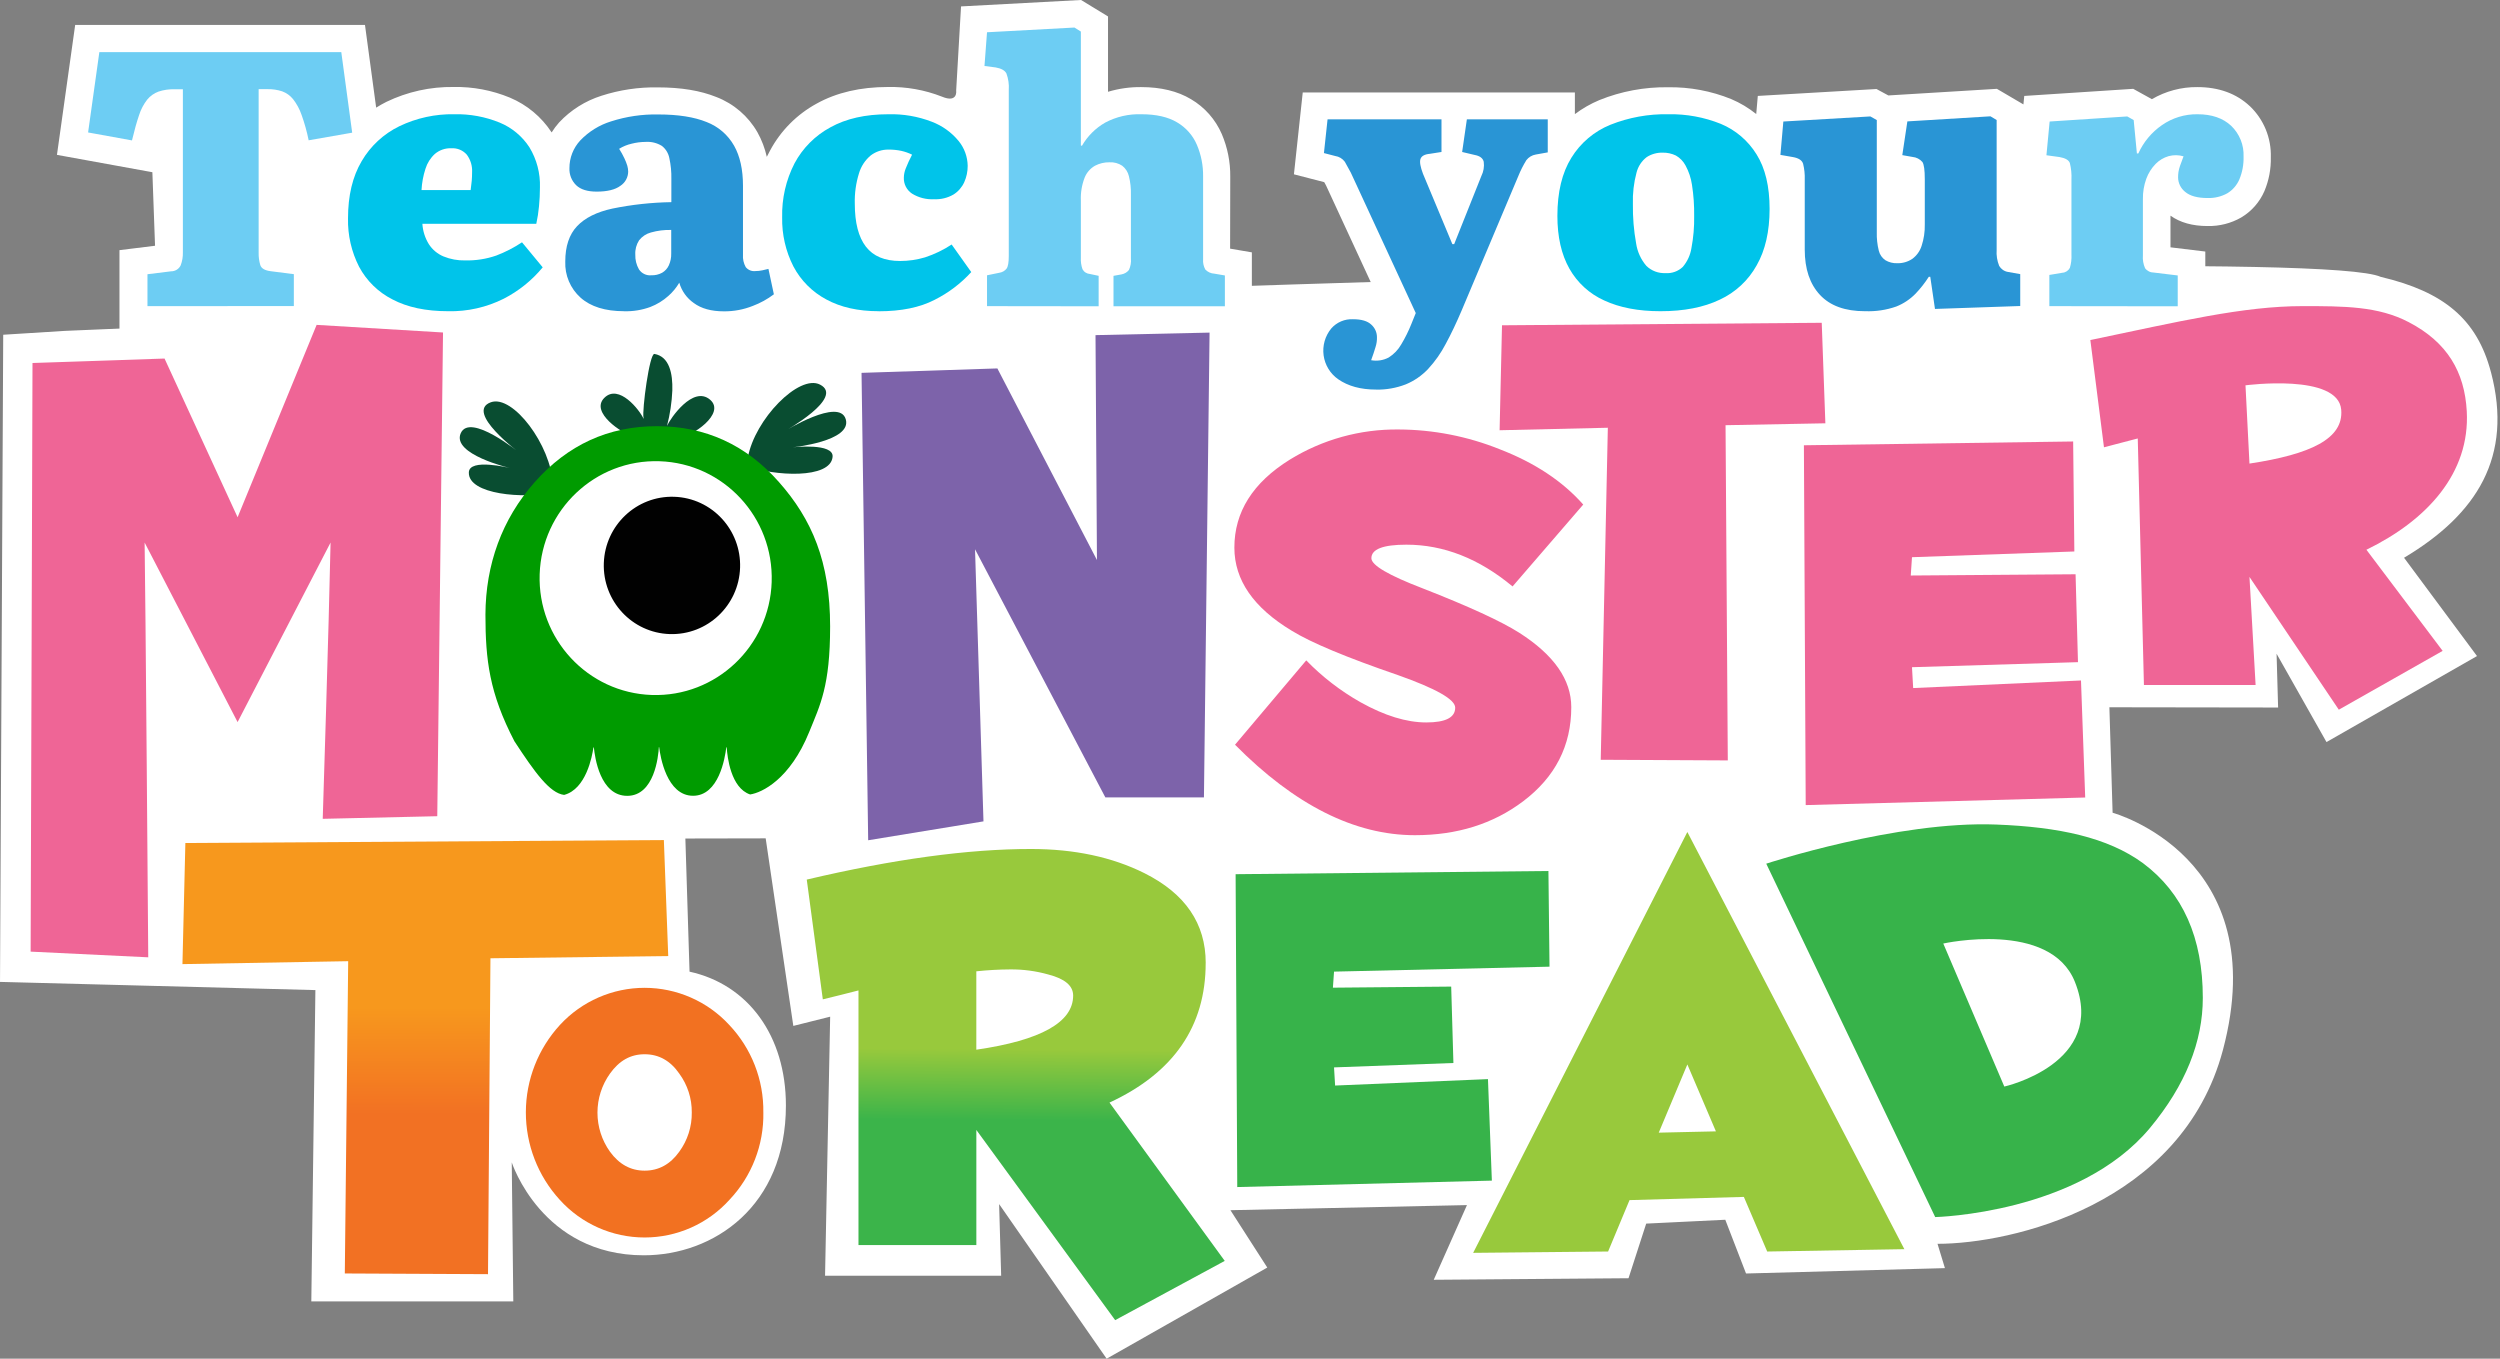<svg fill="none" height="100" viewBox="0 0 184 100" width="184" xmlns="http://www.w3.org/2000/svg" xmlns:xlink="http://www.w3.org/1999/xlink"><rect x="0" y="0" width="184" height="100" fill="#808080" stroke="none"/><linearGradient id="a" gradientUnits="userSpaceOnUse" x1="74.868" x2="74.648" y1="64.01" y2="94.765"><stop offset=".43" stop-color="#98c93c"/><stop offset=".6" stop-color="#3bb44a"/></linearGradient><linearGradient id="b" gradientUnits="userSpaceOnUse" x1="31.308" x2="31.292" y1="61.617" y2="97.371"><stop offset=".35" stop-color="#f7981d"/><stop offset=".57" stop-color="#f27123"/></linearGradient><linearGradient id="c" gradientUnits="userSpaceOnUse" x1="50293.6" x2="50294.4" y1="-31947.4" y2="-31947.4"><stop offset="0" stop-color="#094d31"/><stop offset=".62" stop-color="#09492e"/><stop offset=".82" stop-color="#084028"/><stop offset="1" stop-color="#063621"/></linearGradient><linearGradient id="d" gradientUnits="userSpaceOnUse" x1="190755" x2="191646" y1="18644.4" y2="18644.4"><stop offset="0" stop-color="#094d31"/><stop offset=".48" stop-color="#08472d"/><stop offset="1" stop-color="#063621"/></linearGradient><linearGradient id="e" gradientUnits="userSpaceOnUse" x1="47017" x2="47017.8" y1="-32944.8" y2="-32944.8"><stop offset="0" stop-color="#094d31"/><stop offset=".6" stop-color="#08492e"/><stop offset=".81" stop-color="#074028"/><stop offset="1" stop-color="#063621"/></linearGradient><path d="m90.547 12.995c.011-1.075-.202-2.141-.624-3.131-.465-1.074-1.259-1.973-2.268-2.565-.981-.589-2.216-.889-3.667-.889-.825-.009-1.647.108-2.438.345v-5.545l-1.984-1.211-8.834.473-.357 6.181s.147.96-1.05.459c-1.268-.497-2.622-.738-3.984-.709-2.012 0-3.769.409-5.223 1.215-1.463.795-2.661 2.001-3.445 3.469-.08.149-.154.303-.236.456-.141-.63-.372-1.237-.686-1.802-.678-1.19-1.748-2.109-3.027-2.601-1.182-.473-2.587-.709-4.327-.709-1.401-.023-2.797.186-4.131.617-1.189.377-2.261 1.053-3.114 1.963-.204.229-.389.475-.551.735-.746-1.142-1.816-2.034-3.074-2.561-1.312-.543-2.721-.809-4.14-.783-1.71-.024-3.402.35-4.942 1.092-.265.13-.515.277-.759.428l-.823-6.086h-21.33l-1.341 9.562 7.023 1.277.196 5.412-2.618.324v8.011l10.033 1.513s26.636.601 28.53.601c1.002 0 44.781-1.511 44.781-1.511v-8.451l-1.601-.274z" fill="#fff"/><path d="m165.589 7.815c-.988-.932-2.291-1.405-3.866-1.405-1.174-.011-2.33.296-3.343.889l-1.376-.761-8.019.523-.061.624-1.953-1.147-7.987.487-.875-.473-8.735.508-.116 1.334c-.561-.452-1.183-.824-1.846-1.104-1.475-.597-3.055-.892-4.647-.868-1.731-.024-3.45.297-5.055.946-.64.268-1.244.614-1.799 1.031v-1.591h-20.03l-.648 6.022 2.23.577.13.236 3.802 8.221c-.579-.244-1.202-.364-1.83-.35-.592-.015-1.179.102-1.721.34s-1.024.594-1.412 1.041c-.41.488-.714 1.055-.892 1.667-.178.612-.228 1.254-.145 1.885s.297 1.239.628 1.784c.331.545.771 1.014 1.294 1.379 1.071.745 2.393 1.123 3.93 1.123 1.022.017 2.038-.167 2.989-.541.884-.366 1.68-.916 2.336-1.613.634-.684 1.175-1.449 1.608-2.275.421-.785 54.13-1.712 54.13-1.712v-6.079l-2.563-.31v-2.331c.71.508 1.618.764 2.734.764.864.018 1.717-.198 2.468-.627.759-.451 1.357-1.129 1.71-1.939.332-.789.493-1.641.473-2.497.021-.7-.106-1.396-.371-2.044-.266-.648-.665-1.232-1.171-1.716z" fill="#fff"/><path d="m183.332 27.386c-1.019-3.871-3.44-5.911-8.11-7.008-6.923-3.138-170.448 3.975-170.448 3.975l-4.537.284-.236 47.631 23.212.603-.3 22.91h14.866l-.114-10.231s2.201 6.84 9.72 6.84c5.145 0 10.458-3.611 10.458-11.023 0-5.143-2.788-8.912-7.093-9.853l-.307-9.799c3.386 0 5.911-.012 5.911-.012l2.034 13.804 2.712-.679-.376 19.067h12.962l-.151-5.275 7.914 11.38 11.823-6.708-2.712-4.221 17.408-.376-2.445 5.497 14.336-.114 1.301-4.02 5.821-.284 1.527 3.956 14.639-.395-.546-1.79c5.438 0 17.97-2.87 21.006-14.263 3.783-14.225-8.119-17.464-8.119-17.464l-.237-7.763 12.418.019-.113-3.958 3.674 6.5 11.078-6.33-5.37-7.235c5.38-3.209 8.035-7.448 6.396-13.667z" fill="#fff"/><path d="m88.738 70.879c0 4.66-2.36 8.084-7.079 10.271l8.482 11.652-8.065 4.36-10.217-13.998v8.472h-8.675v-18.741c-.845.219-1.72.438-2.625.657l-1.182-8.815c6.376-1.502 11.879-2.253 16.507-2.251 3.187 0 5.97.593 8.347 1.78 3.008 1.507 4.511 3.711 4.509 6.611zm-9.754 2.393c0-.719-.609-1.235-1.828-1.549-.915-.258-1.863-.384-2.814-.374-.83.005-1.66.051-2.485.14v5.769c4.753-.691 7.128-2.019 7.127-3.987z" fill="url(#a)"/><path d="m109.801 86.894-18.739.473-.121-23.026 23.023-.236.08 7.042-15.859.364-.083 1.182 8.706-.08.163 5.623-8.787.324.08 1.336 11.25-.473z" fill="#37b34a"/><path d="m140.161 91.939-10.094.173-1.719-4.02-8.415.236-1.577 3.783-9.931.099 15.764-30.975zm-13.87-8.671-2.102-4.925-2.105 5.02z" fill="#98c93c"/><path d="m162.127 73.447c0 3.204-1.267 6.412-3.884 9.564-5.247 6.316-15.812 6.566-15.812 6.566l-12.435-26.01s9.609-3.166 16.937-2.88c4.594.177 8.193.946 10.785 2.837 2.941 2.191 4.411 5.498 4.409 9.921zm-9.408-1.166c-1.818-4.587-9.694-2.837-9.694-2.837l4.492 10.527s7.576-1.698 5.202-7.689z" fill="#37b34a"/><path d="m49.182 70.368-13.085.161-.18 23.25-10.539-.052.248-22.983-12.198.215.215-8.914 35.217-.215z" fill="url(#b)"/><path d="m56.183 81.878c.041 2.384-.853 4.689-2.49 6.422-.789.875-1.753 1.574-2.83 2.053-1.077.479-2.241.726-3.42.726s-2.343-.247-3.42-.726-2.041-1.178-2.83-2.053c-1.607-1.76-2.495-4.059-2.49-6.443.005-2.384.904-4.678 2.518-6.432.793-.858 1.755-1.543 2.826-2.011 1.071-.468 2.227-.71 3.395-.71s2.324.242 3.395.71c1.071.468 2.033 1.153 2.826 2.011 1.65 1.739 2.554 4.055 2.518 6.453zm-5.268 0c.011-1.03-.314-2.036-.924-2.866-.657-.946-1.504-1.419-2.547-1.419-1.043 0-1.87.473-2.547 1.419-.601.84-.924 1.846-.924 2.879s.323 2.039.924 2.879c.676.927 1.525 1.39 2.547 1.39 1.043 0 1.892-.473 2.547-1.39.614-.838.938-1.853.924-2.892z" fill="#f27121"/><path d="m32.183 60.073-8.43.192s.459-14.424.577-20.335l-6.843 13.215-6.843-13.215c.059 2.854.267 30.528.267 30.528l-8.656-.418.137-43.325 9.718-.326 5.377 11.681 5.817-14.159 9.302.56z" fill="#ef6596"/><path d="m89.024 24.48-.414 34.207h-7.257l-9.591-18.261.622 20.027-8.486 1.39-.489-34.401 9.997-.326 7.33 14.102-.106-16.552z" fill="#7d63aa"/><g fill="#ef6596"><path d="m116.525 37.137-5.201 6.025c-2.461-2.049-5.067-3.074-7.818-3.074-1.716 0-2.574.333-2.572.998 0 .514 1.261 1.254 3.783 2.22 3.397 1.329 5.762 2.416 7.094 3.261 2.558 1.631 3.836 3.458 3.835 5.481 0 2.837-1.182 5.147-3.547 6.93-2.207 1.663-4.861 2.494-7.961 2.492-4.433 0-8.847-2.22-13.241-6.659l5.242-6.207c1.175 1.208 2.515 2.243 3.982 3.074 1.779.996 3.397 1.494 4.854 1.494 1.419 0 2.128-.362 2.128-1.088 0-.604-1.409-1.404-4.225-2.4-3.784-1.299-6.385-2.386-7.803-3.261-2.815-1.693-4.224-3.732-4.225-6.117 0-2.626 1.36-4.785 4.079-6.476 2.406-1.484 5.184-2.253 8.011-2.22 2.545.01 5.065.502 7.427 1.45 2.585.996 4.638 2.355 6.159 4.076z"/><path d="m134.347 31.155-7.347.14.166 24.671-9.352-.047.523-24.437-7.966.184.177-7.725 23.532-.184z"/><path d="m153.471 58.697-20.571.558-.133-26.483 19.817-.279.088 8.096-11.95.421-.09 1.348 12.13-.092.177 6.469-12.217.371.087 1.535 12.352-.558z"/><path d="m181.554 30.27c.249 4.545-2.915 8.018-7.386 10.191l5.611 7.443-7.643 4.33-6.575-9.773.451 7.957h-8.219l-.454-18.148-2.487.65-1.003-7.893c6.569-1.371 11.251-2.497 15.634-2.497 3.022 0 5.555 0 7.803 1.182 2.847 1.483 4.11 3.675 4.268 6.557zm-9.24-.106c-.213-2.71-7.046-1.804-7.046-1.804l.293 5.76c4.502-.683 6.93-1.825 6.753-3.956z"/></g><path d="m54.887 34.276.151-.582c.506-2.837 3.783-6.181 5.318-5.386 1.849.946-2.601 3.426-2.601 3.426s4.02-2.502 4.493-.877-3.904 2.064-3.904 2.064 3.05-.345 2.934.709c-.156 1.636-4.282 1.433-6.391.645z" fill="url(#c)"/><path d="m44.479 29.282c1.062-1.062 2.601.894 2.887 1.539-.003-.018-.003-.036 0-.054 0 .033.014.059.017.073l-.021-.092c-.116-.549.44-4.762.804-4.698 1.102.192 1.353 1.447 1.317 2.693-.039.878-.17 1.75-.39 2.601 0 0 0 0 0-.017v.043-.012-.014c.236-.539 1.915-2.998 3.168-1.927 1.182 1.014-1.324 2.733-2.379 2.837-.797.08-3.464-.218-3.464-.218-.534-.106-3.029-1.669-1.939-2.755z" fill="url(#d)"/><path d="m40.767 36.241-.076-.596c-.128-2.878-2.944-6.621-4.564-6.039-1.96.709 2.128 3.736 2.128 3.736s-3.66-3.005-4.344-1.457c-.683 1.549 3.599 2.558 3.599 2.558s-2.979-.742-3.003.326c-.059 1.634 4.062 1.965 6.259 1.471z" fill="url(#e)"/><path d="m37.872 54.573c1.485 2.265 2.587 3.807 3.648 3.932 1.617-.428 2.064-2.837 2.156-3.492h.033c.069.709.456 3.561 2.454 3.561s2.294-2.908 2.329-3.587h.021c.083.683.553 3.582 2.497 3.582 1.892 0 2.35-2.771 2.445-3.563h.031c.045.709.3 2.986 1.721 3.466.882-.13 2.937-1.121 4.346-4.59.811-2 1.544-3.374 1.544-7.779 0-4.774-1.345-7.883-3.767-10.624-2.421-2.74-5.412-4.112-8.985-4.112-3.573 0-6.554 1.371-8.985 4.112-2.431 2.74-3.615 6.086-3.632 9.749.002 3.344.286 5.779 2.142 9.345z" fill="#009b00"/><path d="m56.795 42.831c.157-4.751-3.539-8.728-8.254-8.884s-8.665 3.57-8.822 8.32c-.157 4.751 3.539 8.728 8.255 8.884 4.715.156 8.665-3.57 8.822-8.32z" fill="#fff"/><path d="m54.47 41.781c.092-2.79-2.079-5.127-4.848-5.218-2.77-.091-5.089 2.097-5.181 4.887-.092 2.79 2.078 5.127 4.848 5.218s5.089-2.097 5.181-4.887z" fill="#010101"/><path d="m10.853 22.532v-2.348l1.736-.215c.148.002.293-.039.419-.117s.227-.19.291-.323c.114-.302.169-.623.161-.946v-12.014h-.615c-.401-.011-.801.047-1.182.173-.324.119-.609.322-.828.589-.267.343-.47.732-.601 1.147-.168.489-.343 1.109-.52 1.856l-3.23-.586.828-5.911h17.807l.802 5.928-3.204.56c-.128-.634-.302-1.259-.52-1.868-.144-.42-.356-.813-.629-1.163-.21-.26-.486-.457-.799-.572-.345-.113-.706-.168-1.069-.161h-.664v12.04c-.007.307.034.613.121.908.08.251.343.402.787.454l1.683.215v2.348z" fill="#6dcdf3"/><path d="m32.985 22.905c-1.639 0-3.005-.289-4.098-.868-1.046-.529-1.904-1.368-2.457-2.402-.562-1.102-.843-2.326-.816-3.563 0-1.674.334-3.076 1.003-4.207.649-1.115 1.616-2.011 2.776-2.575 1.261-.606 2.647-.908 4.046-.882 1.143-.026 2.278.183 3.336.615.897.37 1.66 1.003 2.189 1.816.541.891.811 1.921.775 2.963 0 .473-.024.924-.069 1.388-.04.431-.106.859-.199 1.282h-8.384c.033.529.195 1.042.473 1.494.26.406.638.723 1.083.908.504.205 1.045.305 1.589.293.781.018 1.558-.103 2.296-.359.665-.254 1.299-.58 1.892-.974l1.523 1.842c-.789.958-1.766 1.744-2.87 2.31-1.267.635-2.671.951-4.088.92zm-1.948-8.916h3.603c.035-.236.061-.473.08-.681s.026-.414.026-.627c.027-.464-.11-.923-.388-1.296-.14-.161-.315-.287-.512-.369-.197-.082-.41-.117-.623-.104-.442-.019-.875.129-1.213.414-.325.296-.565.674-.695 1.095-.165.508-.263 1.035-.291 1.568z" fill="#00c4ea"/><path d="m45.931 22.905c-1.387 0-2.455-.333-3.204-1-.371-.333-.664-.744-.858-1.203-.194-.459-.285-.956-.265-1.454 0-1.121.289-1.988.868-2.601.579-.613 1.446-1.045 2.601-1.296 1.429-.292 2.881-.45 4.339-.473v-1.71c.011-.516-.039-1.031-.149-1.534-.069-.354-.262-.671-.546-.894-.36-.222-.78-.325-1.201-.296-.351.002-.701.047-1.04.135-.321.074-.628.2-.908.374.144.223.273.455.385.695.085.177.157.359.215.546.042.143.064.291.066.44-.003.208-.057.411-.157.593-.1.182-.244.336-.418.45-.383.284-.966.426-1.747.426-.679 0-1.182-.158-1.508-.473-.166-.163-.296-.359-.381-.575-.085-.216-.124-.448-.113-.68-.003-.757.283-1.487.799-2.041.625-.653 1.406-1.136 2.27-1.402 1.121-.36 2.294-.532 3.471-.508 1.46 0 2.647.187 3.563.56.854.33 1.567.946 2.017 1.743.435.772.653 1.755.653 2.949v5.074c-.023.316.047.631.201.908.084.105.193.187.317.238.124.051.259.07.393.055.171 0.0.341-.018.508-.054l.454-.106.4 1.87c-.473.357-.994.645-1.549.854-.677.27-1.399.406-2.128.4-.927 0-1.665-.204-2.216-.612-.518-.361-.895-.89-1.069-1.497-.213.365-.484.695-.802.974-.391.351-.843.628-1.334.816-.617.225-1.271.331-1.927.312zm2.003-2.644c.278.01.554-.054.799-.187.217-.126.39-.317.494-.546.123-.273.183-.569.175-.868v-1.736c-.505-.014-1.01.049-1.497.187-.344.093-.648.295-.868.575-.202.313-.3.682-.279 1.055-.013.378.08.752.267 1.081.097.149.233.269.393.346.16.078.338.11.515.093z" fill="#2995d5"/><path d="m64.669 22.905c-1.51 0-2.796-.289-3.857-.868-1.031-.549-1.873-1.395-2.417-2.428-.57-1.119-.854-2.362-.828-3.618-.032-1.377.28-2.74.908-3.965.601-1.126 1.52-2.05 2.643-2.655 1.157-.642 2.576-.962 4.256-.962 1.094-.031 2.183.156 3.204.549.771.292 1.453.781 1.977 1.419.422.516.657 1.161.667 1.828.002.415-.084.825-.253 1.204-.169.373-.443.688-.79.906-.436.253-.936.374-1.44.348-.568.03-1.131-.115-1.615-.414-.194-.129-.35-.305-.456-.512-.105-.207-.155-.438-.145-.67.005-.224.05-.446.133-.655.138-.351.296-.695.473-1.029-.25-.124-.515-.218-.787-.279-.311-.066-.628-.098-.946-.095-.472-.008-.932.143-1.308.428-.414.345-.716.805-.868 1.322-.224.722-.328 1.475-.307 2.23 0 1.405.272 2.459.816 3.164s1.385 1.056 2.523 1.055c.619 0 1.235-.09 1.828-.267.693-.227 1.353-.545 1.962-.946l1.442 2.029c-.766.841-1.681 1.534-2.698 2.043-1.085.563-2.458.843-4.119.842z" fill="#00c4ea"/><path d="m72.645 22.532v-2.27l.908-.187c.21-.029.401-.139.532-.305.109-.151.161-.459.161-.922v-12.227c.029-.413-.03-.827-.173-1.215-.116-.222-.378-.369-.787-.442l-.828-.106.187-2.483 6.434-.348.473.296v8.382l.08.026c.408-.711.999-1.3 1.71-1.707.821-.436 1.741-.648 2.67-.615 1.086 0 1.962.2 2.629.601.65.382 1.159.962 1.454 1.655.311.734.465 1.525.454 2.322v6.086c-.021.264.034.528.161.761.174.185.413.295.667.307l.775.132v2.27h-8.198v-2.242l.589-.106c.214-.039.408-.153.546-.322.124-.267.174-.561.147-.854v-4.701c.012-.454-.037-.907-.147-1.348-.071-.307-.245-.58-.494-.773-.276-.182-.604-.271-.934-.253-.372-.006-.739.081-1.069.253-.343.196-.611.501-.759.868-.211.543-.307 1.125-.281 1.707v4.192c-.016.29.025.58.121.854.055.099.133.183.229.243.095.061.205.097.317.104l.641.135v2.242z" fill="#6dcdf3"/><path d="m101.265 28.672c-1.121 0-2.046-.254-2.776-.761-.29-.203-.535-.464-.719-.766s-.304-.639-.352-.99c-.048-.351-.022-.708.074-1.048.097-.341.263-.657.488-.931.199-.227.446-.406.724-.524.278-.118.578-.172.879-.157.621 0 1.07.133 1.348.4.128.114.23.254.302.41.071.156.109.326.111.497.009.253-.027.506-.106.747-.09.303-.196.622-.322.962.443.082.9.011 1.296-.201.381-.241.697-.571.92-.962.29-.482.54-.986.747-1.508l.322-.799-4.779-10.333c-.18-.338-.326-.605-.442-.802-.084-.115-.19-.211-.312-.284s-.257-.121-.398-.141l-.828-.215.267-2.483h8.385v2.402l-.856.135c-.39.035-.622.166-.693.388-.071.222 0 .582.187 1.081l2.161 5.178h.135l2.002-5.017c.162-.322.222-.686.173-1.043-.062-.267-.289-.435-.681-.506l-.908-.215.348-2.402h5.953v2.431l-.882.158c-.274.046-.522.193-.692.414-.229.371-.426.76-.589 1.163l-4.164 9.877c-.393.927-.787 1.754-1.182 2.483-.349.669-.784 1.29-1.296 1.844-.461.489-1.02.876-1.641 1.133-.703.272-1.452.404-2.206.388z" fill="#2995d5"/><path d="m122.207 22.905c-1.619 0-2.994-.262-4.126-.787-1.088-.486-1.99-1.309-2.575-2.348-.589-1.044-.883-2.339-.882-3.885 0-1.745.343-3.169 1.029-4.273.673-1.094 1.678-1.945 2.868-2.428 1.358-.542 2.811-.805 4.273-.776 1.321-.025 2.633.216 3.859.709 1.09.454 2.009 1.239 2.629 2.244.642 1.023.962 2.363.96 4.02s-.317 3.036-.946 4.138c-.614 1.114-1.569 2.003-2.724 2.537-1.184.567-2.639.85-4.365.849zm.374-2.802c.231.015.463-.017.681-.095.218-.078.418-.2.586-.359.338-.394.56-.875.641-1.388.148-.779.215-1.571.201-2.365.011-.768-.042-1.536-.161-2.296-.073-.497-.233-.977-.473-1.419-.162-.306-.408-.56-.709-.733-.304-.147-.639-.22-.976-.213-.41-.01-.814.101-1.161.319-.378.284-.647.69-.762 1.149-.203.756-.293 1.539-.267 2.322-.014.966.065 1.931.236 2.882.09.618.354 1.197.762 1.669.186.178.406.317.647.407.241.09.498.13.755.118z" fill="#00c4ea"/><path d="m137.26 22.905c-1.46 0-2.563-.4-3.31-1.201-.748-.801-1.121-1.913-1.121-3.336v-5.155c.014-.391-.027-.781-.121-1.161-.08-.258-.333-.421-.761-.494l-.908-.158.215-2.457 6.405-.374.473.267v8.25c-.013.459.036.917.147 1.362.069.29.246.544.494.709.258.151.555.226.854.215.398.013.79-.099 1.121-.322.319-.237.558-.567.68-.946.169-.511.249-1.048.237-1.587v-3.339c0-.657-.058-1.075-.173-1.253-.186-.217-.45-.352-.735-.376l-.747-.132.373-2.483 6.115-.374.456.272v9.557c-.029.403.035.808.187 1.182.068.116.161.215.272.292.11.076.236.128.369.15l.908.161v2.348l-6.275.215-.346-2.365h-.108c-.285.444-.611.86-.975 1.241-.401.411-.884.734-1.418.946-.741.26-1.524.377-2.308.343z" fill="#2995d5"/><path d="m150.832 22.532v-2.296l.96-.161c.115-.008.225-.045.321-.108s.174-.149.228-.251c.096-.315.136-.645.118-.974v-5.528c.02-.408-.02-.817-.118-1.213-.081-.222-.336-.369-.762-.442l-.962-.132.236-2.483 5.713-.374.473.267.236 2.457h.107c.378-.839.978-1.559 1.735-2.083.767-.535 1.683-.815 2.618-.802 1.05 0 1.877.285 2.483.854.303.292.541.646.698 1.037.157.391.228.812.21 1.233.016.572-.089 1.141-.308 1.669-.183.428-.495.788-.894 1.028-.441.242-.939.361-1.442.345-.747 0-1.299-.151-1.655-.454-.161-.128-.291-.29-.381-.474s-.138-.387-.139-.592c-.001-.135.009-.269.028-.402.025-.155.065-.307.118-.454.064-.177.147-.409.256-.693-.357-.106-.736-.111-1.095-.014-.365.105-.697.303-.962.575-.3.309-.532.677-.681 1.081-.177.483-.262.994-.253 1.509v4.138c-.026.324.029.649.16.946.075.1.172.18.283.236.111.056.234.084.358.083l1.762.213v2.27z" fill="#6dcdf3"/></svg>